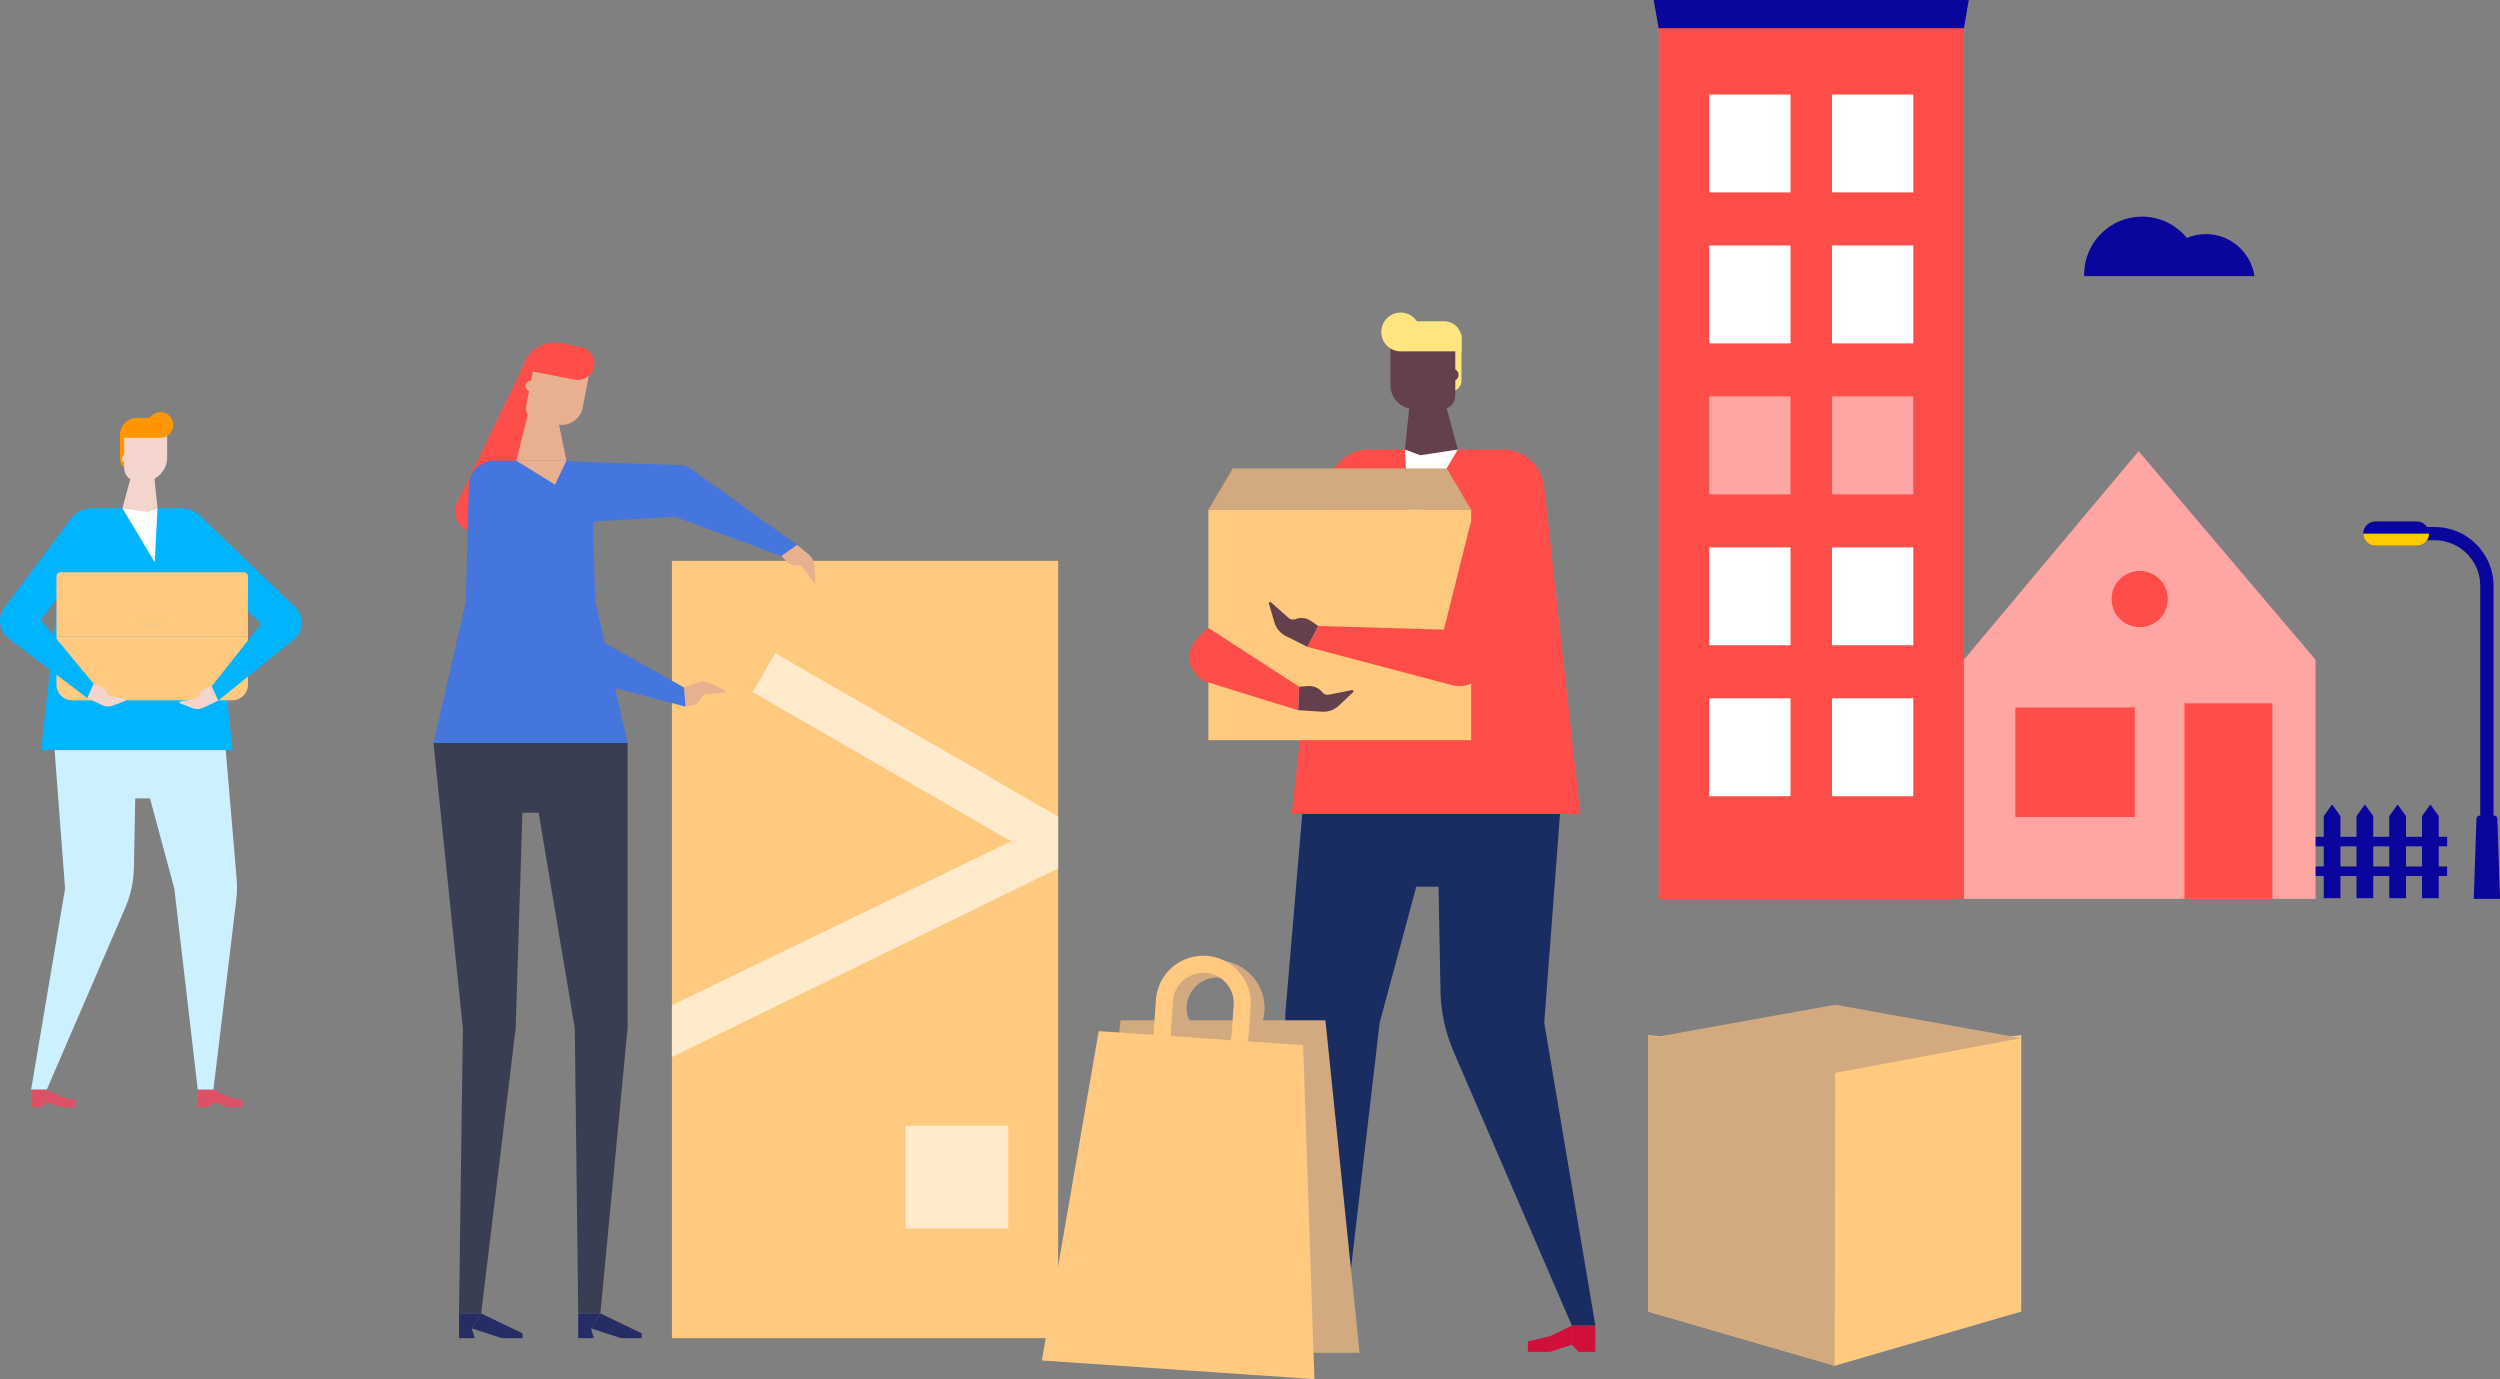 <?xml version="1.0" encoding="UTF-8"?>
<svg id="Calque_2" data-name="Calque 2" xmlns="http://www.w3.org/2000/svg" viewBox="0 0 456.44 251.8">
  <rect x="0" y="0" width="456.44" height="251.8" fill="#808080" stroke="none"/>
  <defs>
    <style>
      .cls-1 {
        fill: #00b4ff;
      }

      .cls-2 {
        fill: #ff4d49;
      }

      .cls-3 {
        fill: #fff;
      }

      .cls-4 {
        fill: #0a069d;
      }

      .cls-5 {
        fill: #ffeacc;
      }

      .cls-6 {
        fill: #64404c;
      }

      .cls-7 {
        fill: #ccf0ff;
      }

      .cls-8 {
        fill: #ff9500;
      }

      .cls-9 {
        fill: #393e52;
      }

      .cls-10 {
        fill: #344aa6;
      }

      .cls-11 {
        fill: #fecb00;
      }

      .cls-12 {
        fill: #262d64;
      }

      .cls-13 {
        fill: #ffa6a4;
      }

      .cls-14 {
        fill: #f3d5cd;
      }

      .cls-15 {
        fill: #ffca80;
      }

      .cls-16 {
        fill: #d3aa80;
      }

      .cls-17 {
        fill: #1a2d60;
      }

      .cls-18 {
        fill: #dd5066;
      }

      .cls-19 {
        fill: #fee580;
      }

      .cls-20 {
        fill: #d0103a;
      }

      .cls-21 {
        fill: #e7b190;
      }

      .cls-22 {
        fill: #4476de;
      }
    </style>
  </defs>
  <g id="Calque_1-2" data-name="Calque 1">
    <g>
      <g>
        <rect class="cls-4" x="422.67" y="152.78" width="24.12" height="1.74"/>
        <rect class="cls-4" x="422.67" y="158.2" width="24.12" height="1.74"/>
        <polygon class="cls-4" points="427.31 163.99 424.26 163.99 424.26 149 425.78 146.87 427.31 149 427.31 163.99"/>
        <polygon class="cls-4" points="433.3 163.99 430.24 163.99 430.24 149 431.77 146.87 433.3 149 433.3 163.99"/>
        <polygon class="cls-4" points="439.28 163.99 436.22 163.99 436.22 149 437.75 146.87 439.28 149 439.28 163.99"/>
        <polygon class="cls-4" points="445.26 163.99 442.2 163.99 442.2 149 443.73 146.87 445.26 149 445.26 163.99"/>
      </g>
      <g>
        <path class="cls-4" d="m452.65,148.91h2.79c.28,0,.51.27.52.61l.49,14.59h-4.8l.49-14.59c.01-.34.24-.61.52-.61Z"/>
        <path class="cls-4" d="m455.25,163.89h-2.42v-56.94c0-4.58-3.73-8.31-8.31-8.31h-8.34v-2.42h8.34c5.92,0,10.74,4.82,10.74,10.74v56.94Z"/>
        <path class="cls-4" d="m433.69,99.64h7.57c1.22,0,2.22-.99,2.22-2.22h0c0-1.22-.99-2.22-2.22-2.22h-7.57c-1.22,0-2.22.99-2.22,2.22h0c0,1.22.99,2.22,2.22,2.22Z"/>
        <path class="cls-11" d="m443.48,97.43c0,1.22-.99,2.21-2.22,2.21h-7.57c-1.22,0-2.21-.99-2.22-2.21h12.01Z"/>
      </g>
      <g>
        <rect class="cls-2" x="302.83" y="3.48" width="55.73" height="160.64"/>
        <polygon class="cls-4" points="358.56 5.15 302.83 5.15 301.92 0 359.46 0 358.56 5.15"/>
        <g>
          <rect class="cls-3" x="312.07" y="17.26" width="14.84" height="17.87"/>
          <rect class="cls-3" x="334.48" y="17.26" width="14.84" height="17.87"/>
        </g>
        <g>
          <rect class="cls-3" x="312.07" y="44.82" width="14.84" height="17.87"/>
          <rect class="cls-3" x="334.48" y="44.82" width="14.84" height="17.87"/>
        </g>
        <g>
          <rect class="cls-13" x="312.07" y="72.38" width="14.84" height="17.87"/>
          <rect class="cls-13" x="334.48" y="72.38" width="14.84" height="17.87"/>
        </g>
        <g>
          <rect class="cls-3" x="312.07" y="99.94" width="14.84" height="17.87"/>
          <rect class="cls-3" x="334.48" y="99.94" width="14.84" height="17.87"/>
        </g>
        <g>
          <rect class="cls-3" x="312.07" y="127.5" width="14.84" height="17.87"/>
          <rect class="cls-3" x="334.48" y="127.5" width="14.84" height="17.87"/>
        </g>
      </g>
      <g>
        <polygon class="cls-13" points="422.76 164.11 358.56 164.11 358.56 120.45 390.46 82.37 422.76 120.45 422.76 164.11"/>
        <circle class="cls-2" cx="390.66" cy="109.37" r="5.13"/>
        <rect class="cls-2" x="367.95" y="129.17" width="21.81" height="19.99"/>
        <rect class="cls-2" x="398.84" y="128.41" width="16.05" height="35.7"/>
      </g>
      <path class="cls-4" d="m391.08,39.55c3.3,0,6.25,1.52,8.19,3.89,1.06-.45,2.23-.7,3.46-.7,4.52,0,8.24,3.33,8.88,7.67h-31.09c0-.09-.01-.19-.01-.28,0-5.84,4.74-10.58,10.58-10.58Z"/>
      <g>
        <polygon class="cls-9" points="79.14 135.65 84.51 187.72 83.8 239.79 87.85 239.79 94.15 187.72 95.38 148.39 98.34 148.39 104.94 187.72 105.57 239.79 109.61 239.79 114.58 187.72 114.58 135.65 79.14 135.65"/>
        <g>
          <polygon class="cls-12" points="117.16 244.31 113.38 244.31 107.89 242.53 109.61 239.8 117.16 243.43 117.16 244.31"/>
          <polygon class="cls-12" points="108.43 244.31 105.57 244.31 105.57 239.8 109.61 239.8 107.89 242.53 108.43 244.31"/>
        </g>
        <g>
          <polygon class="cls-12" points="95.4 244.31 91.62 244.31 86.12 242.53 87.85 239.8 95.4 243.43 95.4 244.31"/>
          <polygon class="cls-12" points="86.67 244.31 83.81 244.31 83.81 239.8 87.85 239.8 86.12 242.53 86.67 244.31"/>
        </g>
        <path class="cls-2" d="m94.74,97.24h-7.73c-2.86,0-4.73-2.99-3.49-5.57l11.93-24.62,4.97.97-5.69,29.21Z"/>
        <path class="cls-22" d="m114.58,135.65h-35.44l5.89-25.76.57-21.31c.07-2.48,2.09-4.45,4.57-4.45h13.37c2.48,0,4.51,1.97,4.57,4.45l.57,21.31,5.89,25.76Z"/>
        <polygon class="cls-21" points="94.28 84.12 101.32 88.49 103.42 84.12 94.28 84.12"/>
        <path class="cls-21" d="m95.96,70.3c-.1.52.24,1.02.76,1.12.52.1,1.02-.24,1.12-.76s-.24-1.02-.76-1.12c-.52-.1-1.02.24-1.12.76Z"/>
        <polygon class="cls-21" points="101.02 72.53 97.16 72.53 94.28 84.12 103.42 84.12 101.02 72.53"/>
        <path class="cls-21" d="m96.66,65.64h10.19v7.81c0,2.18-1.77,3.94-3.94,3.94h-4.04c-1.22,0-2.21-.99-2.21-2.21v-9.55h0Z" transform="translate(15.54 -18.12) rotate(11.01)"/>
        <path class="cls-2" d="m95.31,67.45l9.6,1.87c1.65.32,3.24-.75,3.56-2.4h0c.32-1.65-.75-3.24-2.4-3.56l-3.64-.71c-3.29-.64-6.48,1.51-7.12,4.8h0Z"/>
        <rect class="cls-15" x="122.68" y="102.39" width="70.51" height="141.92"/>
        <path class="cls-21" d="m124.89,125.52l2.41-.88c.85-.31,1.78-.25,2.58.16l2.51,1.29c.16.08.11.33-.07.34l-3.4.29c-.35.03-.66.26-.79.59h0c-.3.74-.95,1.28-1.72,1.44l-1.27.27-.26-3.5Z"/>
        <polygon class="cls-22" points="125.15 129.02 90.63 119.89 85.76 90.05 96.73 88.26 100.58 111.87 124.89 125.52 125.15 129.02"/>
        <path class="cls-22" d="m142.66,101.51l-19.4-7.16-19.6,1.15.99-11.24,19.69.67c.59.02,1.16.21,1.65.56l19.54,14-2.87,2.02Z"/>
        <path class="cls-21" d="m145.53,99.49l1.99,1.62c.7.57,1.13,1.4,1.19,2.3l.18,2.82c.01.18-.22.27-.33.12l-1.99-2.77c-.21-.29-.56-.43-.91-.38h0c-.79.12-1.58-.16-2.12-.74l-.88-.95,2.87-2.02Z"/>
        <polygon class="cls-5" points="193.19 158.55 137.45 126.37 141.55 119.26 193.19 149.08 193.19 158.55"/>
        <polygon class="cls-5" points="122.68 192.99 193.19 158.55 189.09 151.44 122.68 183.52 122.68 192.99"/>
        <rect class="cls-5" x="165.32" y="205.53" width="18.77" height="18.77"/>
      </g>
      <g>
        <g>
          <path class="cls-19" d="m263.49,61.05h3.34v8.48c0,1.06-.86,1.92-1.92,1.92h-1.43v-10.39h0Z"/>
          <path class="cls-17" d="m285.68,137.3l-3.74,49.42,9.34,55.31h-4.29l-21.58-49.98c-1.52-3.52-2.34-7.29-2.41-11.12l-.36-19.05h-4.06l-6.69,24.85-6.45,55.31h-4.29l-6.28-52.1c-.26-2.13-.28-4.29-.07-6.42l3.92-46.2h46.97Z"/>
          <g>
            <polygon class="cls-20" points="278.96 246.82 282.97 246.82 286.98 245.52 286.98 242.03 282.97 243.97 278.96 244.91 278.96 246.82"/>
            <polygon class="cls-20" points="288.23 246.82 291.27 246.82 291.27 242.03 286.98 242.03 286.98 245.52 288.23 246.82"/>
          </g>
          <g>
            <polygon class="cls-10" points="233.11 246.82 237.12 246.82 241.14 245.52 241.14 242.03 237.12 243.97 233.11 244.91 233.11 246.82"/>
            <polygon class="cls-10" points="242.38 246.82 245.43 246.82 245.43 242.03 241.14 242.03 241.14 245.52 242.38 246.82"/>
          </g>
          <path class="cls-6" d="m256.29,61.01h5.05c2.4,0,4.35,1.95,4.35,4.35v9.31h-11.84v-11.23c0-1.35,1.09-2.44,2.44-2.44Z" transform="translate(519.55 135.69) rotate(-180)"/>
          <path class="cls-2" d="m288.53,148.6h-52.68l6.61-59.79c.42-3.84,3.67-6.74,7.53-6.74h24.39c3.86,0,7.11,2.9,7.53,6.74l2.93,26.52,3.68,33.27Z"/>
          <polygon class="cls-3" points="256.5 82.07 257.28 96.95 266.17 82.07 256.5 82.07"/>
          <polygon class="cls-6" points="263.28 71.44 257.74 70.17 256.5 82.07 259.31 83.12 266.17 82.07 263.28 71.44"/>
          <path class="cls-19" d="m259.27,60.61c0,1.95-1.58,3.54-3.54,3.54s-3.54-1.58-3.54-3.54,1.58-3.54,3.54-3.54,3.54,1.58,3.54,3.54Z"/>
          <path class="cls-19" d="m256.03,58.66h7.66c1.74,0,3.15,1.41,3.15,3.15v2.34h-10.81v-5.5h0Z"/>
          <path class="cls-6" d="m266.3,68.45c0,.63-.51,1.13-1.13,1.13s-1.13-.51-1.13-1.13.51-1.13,1.13-1.13,1.13.51,1.13,1.13Z"/>
          <rect class="cls-15" x="220.62" y="93.04" width="47.98" height="42.1"/>
          <polygon class="cls-16" points="268.6 93.08 220.62 93.08 225.08 85.53 264.14 85.53 268.6 93.08"/>
          <g>
            <path class="cls-2" d="m236.99,129.68l-17.27-5.36c-6.33-4.75.91-9.67.91-9.67l16.56,10.73-.2,4.29Z"/>
            <path class="cls-6" d="m236.99,129.66l4.36.28c1.14.08,2.26-.32,3.09-1.11l2.6-2.45c.17-.16.02-.44-.2-.39l-4.23.84c-.44.09-.89-.08-1.17-.43-.62-.79-1.6-1.22-2.6-1.15l-1.63.12-.2,4.29Z"/>
          </g>
          <path class="cls-2" d="m238.7,118.1l1.99-3.81,22.93.67,7.19-28.72,9.58,5.03-8.01,29.47c-.89,3.29-4.31,5.21-7.59,4.27l-26.1-6.91Z"/>
          <path class="cls-6" d="m238.7,118.1l-3.91-1.96c-1.02-.51-1.79-1.42-2.11-2.51l-1.01-3.43c-.07-.22.2-.39.37-.24l3.23,2.86c.34.3.81.38,1.23.22.94-.37,2-.25,2.83.32l1.35.93-1.99,3.81Z"/>
        </g>
        <g>
          <g>
            <polygon class="cls-15" points="369.03 239.46 334.98 249.35 300.94 239.46 300.94 188.98 334.98 193.3 369.03 188.98 369.03 239.46"/>
            <polygon class="cls-16" points="300.94 189.58 335.07 195.89 369.03 189.54 335.07 183.44 300.94 189.58"/>
          </g>
          <polygon class="cls-16" points="300.94 189.02 300.94 239.46 334.98 249.35 335.07 195.33 300.94 189.02"/>
        </g>
        <g>
          <path class="cls-16" d="m213.54,184.03c0-4.78,3.89-8.67,8.67-8.67s8.67,3.89,8.67,8.67-3.89,8.67-8.67,8.67-8.67-3.89-8.67-8.67Zm3.12,0c0,3.06,2.49,5.55,5.55,5.55s5.55-2.49,5.55-5.55-2.49-5.55-5.55-5.55-5.55,2.49-5.55,5.55Z"/>
          <polygon class="cls-16" points="198.35 246.99 248.22 246.99 241.99 186.29 204.58 186.29 198.35 246.99"/>
          <polygon class="cls-15" points="190.22 248.39 239.98 251.8 237.92 190.82 200.6 188.26 190.22 248.39"/>
          <path class="cls-15" d="m218.73,197.17c-4.77-.33-8.38-4.47-8.06-9.24l.37-5.37c.16-2.31,1.21-4.42,2.95-5.94,1.75-1.52,4-2.27,6.29-2.11,4.77.33,8.38,4.47,8.06,9.24l-.37,5.37c-.16,2.31-1.21,4.42-2.95,5.94-1.59,1.39-3.59,2.14-5.68,2.14-.2,0-.4,0-.61-.02Zm-2.68-18.2c-1.12.97-1.79,2.32-1.89,3.8l-.37,5.37c-.21,3.05,2.1,5.71,5.16,5.91,1.49.11,2.91-.38,4.03-1.35,1.12-.97,1.79-2.32,1.89-3.8l.37-5.37c.21-3.05-2.1-5.71-5.16-5.91-.13,0-.26-.01-.39-.01-1.34,0-2.62.48-3.64,1.37Z"/>
        </g>
      </g>
      <g>
        <path class="cls-8" d="m21.9,78.84h.31c1.06,0,1.91.86,1.91,1.91v4.98h-2.22v-6.9h0Z" transform="translate(46.03 164.57) rotate(180)"/>
        <path class="cls-7" d="m9.4,129.45l2.48,32.8-6.2,36.71h2.85l14.32-33.17c1.01-2.33,1.55-4.84,1.6-7.38l.24-12.64h2.7l4.44,16.49,4.28,36.71h2.85l4.17-34.58c.17-1.42.19-2.84.05-4.26l-2.6-30.66H9.4Z"/>
        <g>
          <polygon class="cls-18" points="13.86 202.13 11.2 202.13 8.54 201.27 8.54 198.95 11.2 200.24 13.86 200.87 13.86 202.13"/>
          <polygon class="cls-18" points="7.71 202.13 5.69 202.13 5.69 198.95 8.54 198.95 8.54 201.27 7.71 202.13"/>
        </g>
        <g>
          <polygon class="cls-18" points="44.29 202.13 41.62 202.13 38.96 201.27 38.96 198.95 41.62 200.24 44.29 200.87 44.29 202.13"/>
          <polygon class="cls-18" points="38.13 202.13 36.11 202.13 36.11 198.95 38.96 198.95 38.96 201.27 38.13 202.13"/>
        </g>
        <path class="cls-14" d="m22.66,78.82h7.86v4.72c0,2.4-1.95,4.34-4.34,4.34h-1.08c-1.34,0-2.43-1.09-2.43-2.43v-6.64h0Z"/>
        <path class="cls-1" d="m7.5,136.94h34.97l-4.39-39.68c-.28-2.55-2.43-4.48-5-4.48h-16.19c-2.56,0-4.72,1.93-5,4.48l-1.95,17.6-2.44,22.08Z"/>
        <polygon class="cls-3" points="28.76 92.79 28.25 102.66 22.35 92.79 28.76 92.79"/>
        <polygon class="cls-14" points="24.27 85.73 27.94 84.89 28.76 92.79 26.9 93.49 22.35 92.79 24.27 85.73"/>
        <path class="cls-8" d="m26.93,77.58c0,1.3,1.05,2.35,2.35,2.35s2.35-1.05,2.35-2.35-1.05-2.35-2.35-2.35-2.35,1.05-2.35,2.35Z"/>
        <path class="cls-8" d="m21.9,76.28h7.18v.5c0,1.74-1.41,3.14-3.14,3.14h-4.03v-3.65h0Z" transform="translate(50.98 156.21) rotate(180)"/>
        <path class="cls-14" d="m22.26,83.75c0,.42.34.75.75.75s.75-.34.75-.75-.34-.75-.75-.75-.75.34-.75.75Z"/>
        <path class="cls-15" d="m10.31,116.17h34.96v8.86c0,1.56-1.27,2.83-2.83,2.83H13.14c-1.56,0-2.83-1.27-2.83-2.83v-8.86h0Z"/>
        <path class="cls-1" d="m39.82,127.93l14.01-11.33c1.64-1.6,1.64-4.24-.02-5.83l-17.36-16.68-4.5,4.68,15.73,15.11-9.05,11.45,1.18,2.59Z"/>
        <path class="cls-1" d="m15.95,127.46l1.18-2.59-9.72-11.72,12.09-15.49-6.54-2.96L.81,110.92c-1.36,1.81-.97,4.38.87,5.71l14.27,10.83Z"/>
        <path class="cls-14" d="m39.82,127.93l-2.62,1.25c-.68.33-1.47.36-2.17.08l-2.2-.87c-.14-.06-.12-.26.03-.29l2.82-.52c.29-.05.53-.27.62-.55.19-.64.69-1.15,1.32-1.35l1.04-.33,1.18,2.59Z"/>
        <path class="cls-14" d="m15.95,127.46l2.62,1.25c.68.33,1.47.36,2.17.08l2.2-.87c.14-.06.12-.26-.03-.29l-2.82-.52c-.29-.05-.53-.27-.62-.55-.19-.64-.69-1.15-1.32-1.35l-1.04-.33-1.18,2.59Z"/>
        <g>
          <path class="cls-15" d="m28.05,114.27l16.68-5.55c.33-.11.55-.42.55-.76v-2.71c0-.42-.34-.77-.77-.77H11.08c-.42,0-.77.34-.77.77v2.71c0,.35.22.65.55.76l16.68,5.55c.16.05.34.05.51,0Z"/>
          <polygon class="cls-15" points="27.79 114.35 10.31 107.75 10.31 116.17 45.27 116.17 45.27 107.49 27.79 114.35"/>
        </g>
      </g>
    </g>
  </g>
</svg>